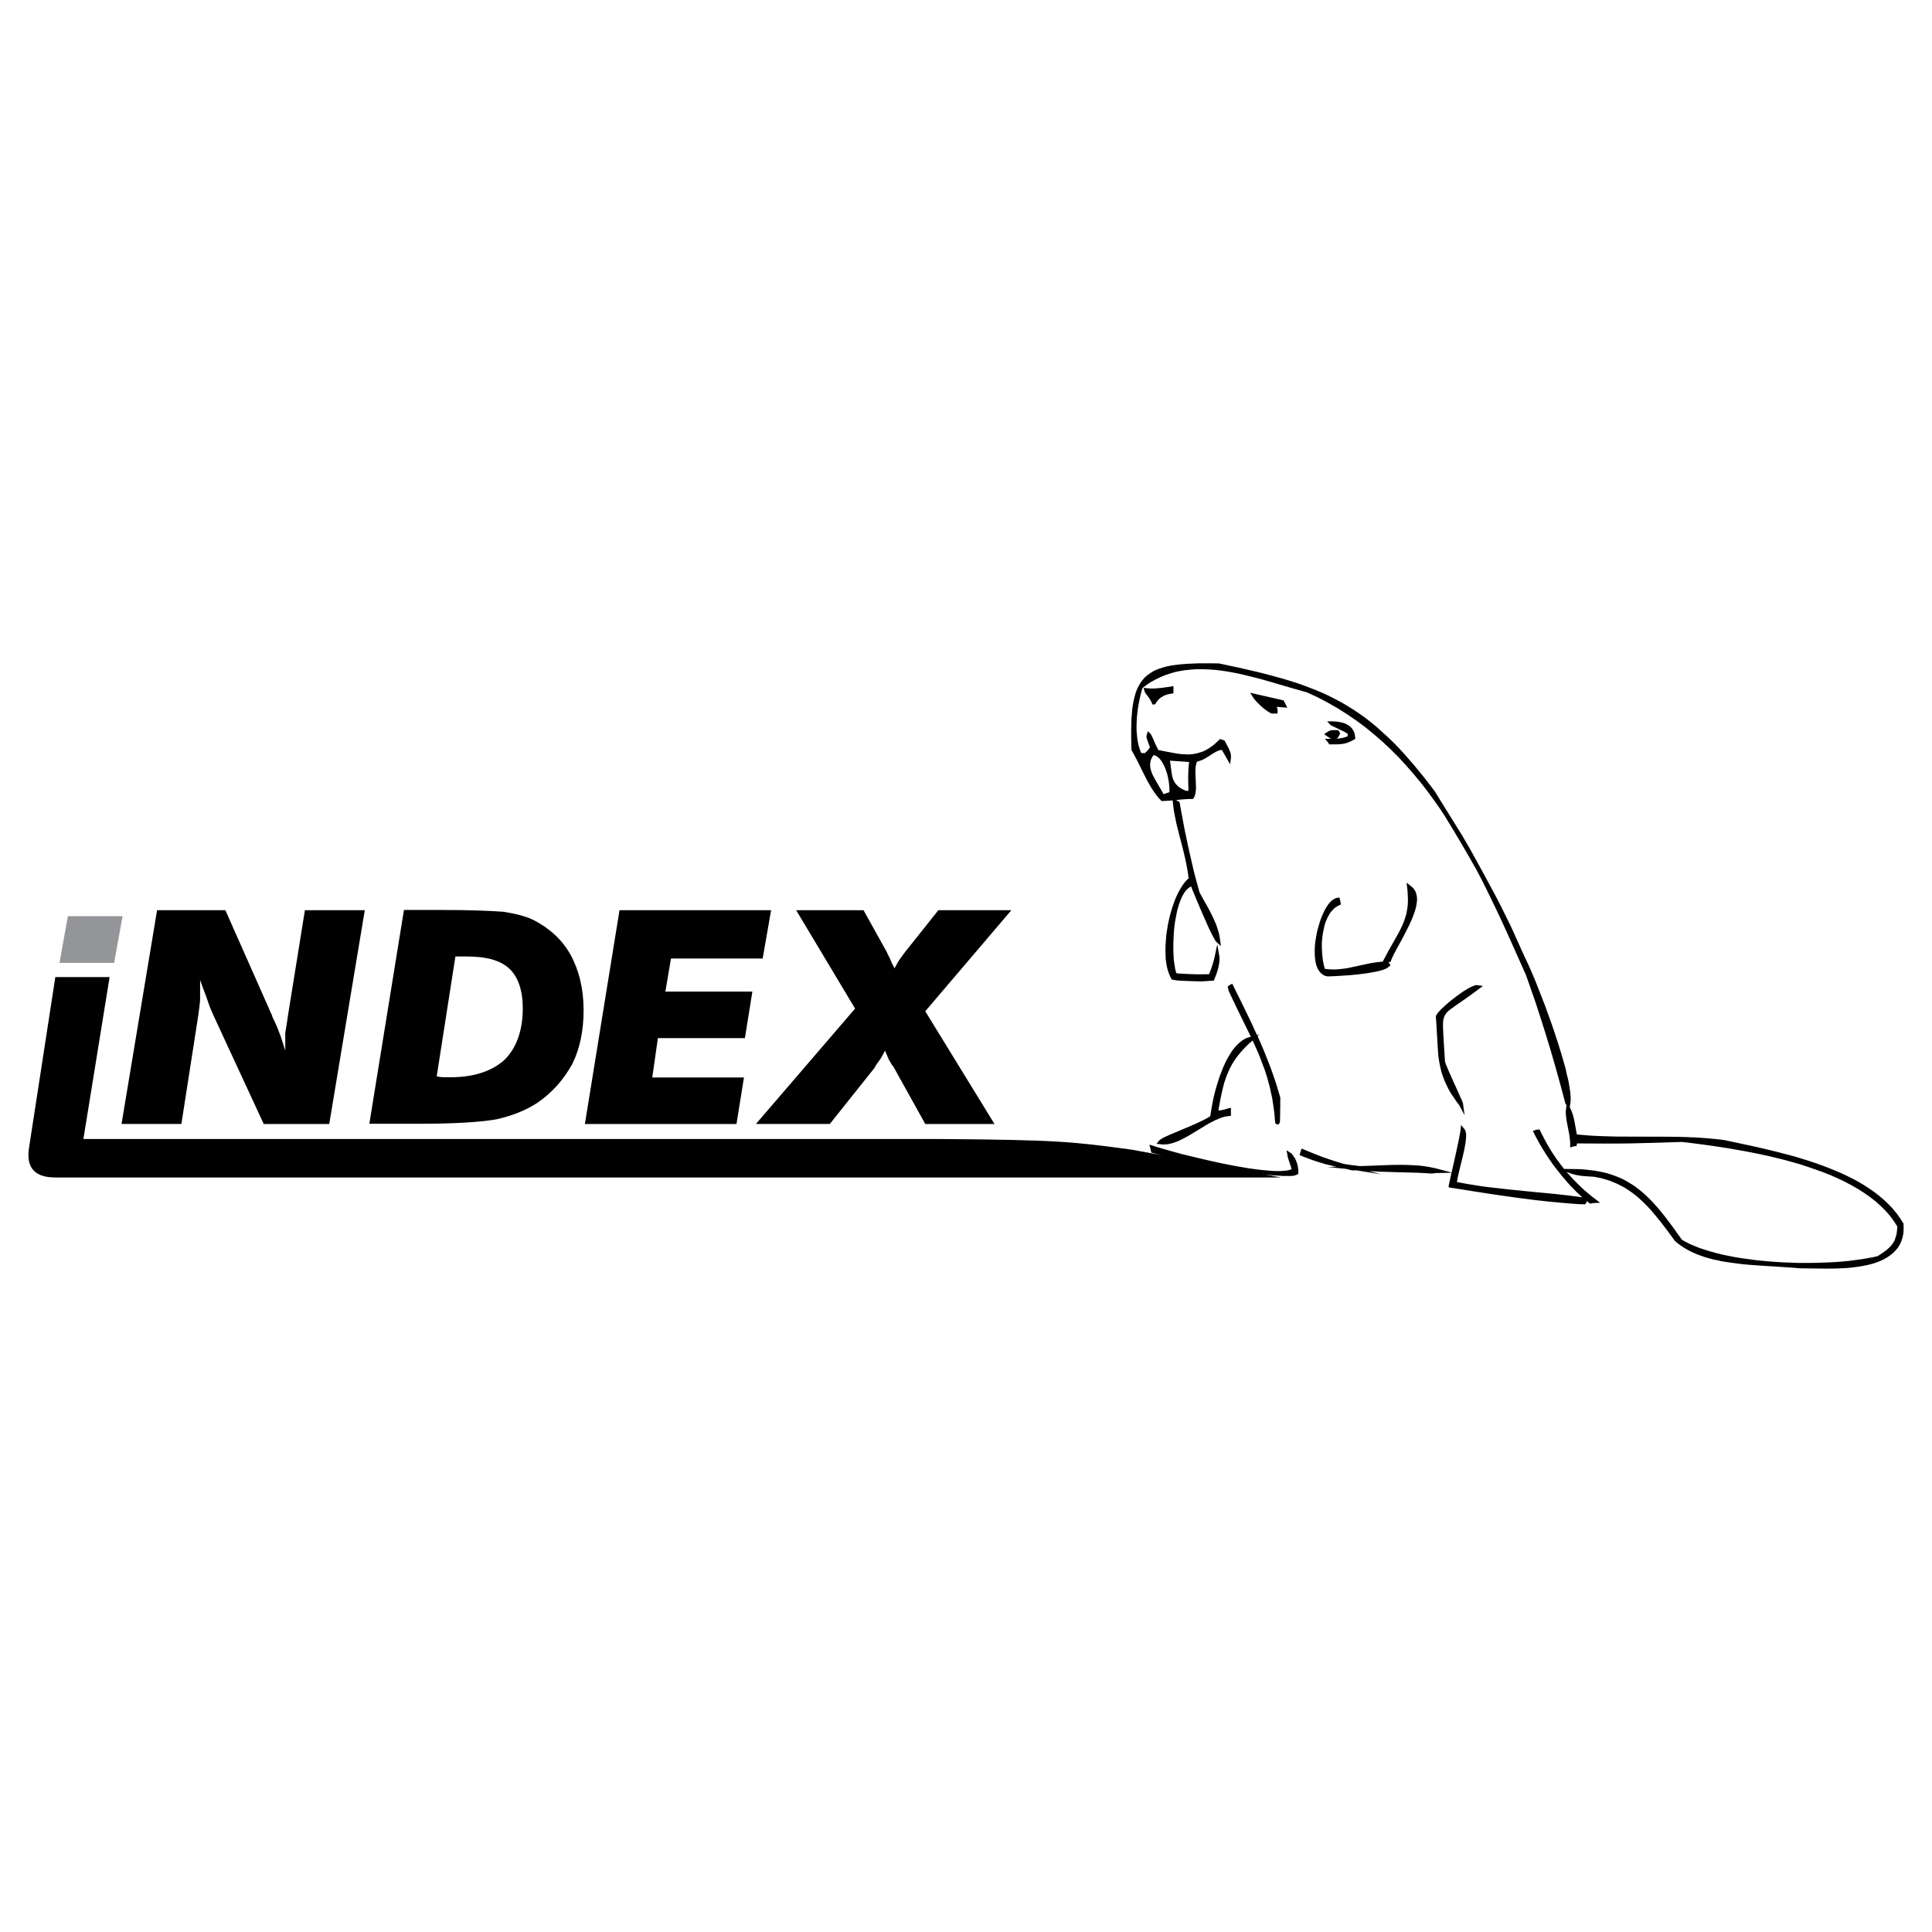 <?xml version="1.0" encoding="utf-8"?>
<!-- Generator: Adobe Illustrator 13.0.0, SVG Export Plug-In . SVG Version: 6.00 Build 14948)  -->
<!DOCTYPE svg PUBLIC "-//W3C//DTD SVG 1.0//EN" "http://www.w3.org/TR/2001/REC-SVG-20010904/DTD/svg10.dtd">
<svg version="1.0" id="Layer_1" xmlns="http://www.w3.org/2000/svg" xmlns:xlink="http://www.w3.org/1999/xlink" x="0px" y="0px"
	 width="192.756px" height="192.756px" viewBox="0 0 192.756 192.756" enable-background="new 0 0 192.756 192.756"
	 xml:space="preserve">
<g>
	<polygon fill-rule="evenodd" clip-rule="evenodd" fill="#FFFFFF" points="0,0 192.756,0 192.756,192.756 0,192.756 0,0 	"/>
	<path fill-rule="evenodd" clip-rule="evenodd" d="M8.321,113.639h85.51c11.855,0.088,13.162,0.268,19.136,1.07l14.844,2.768
		c-31.179,0-90.924,0-122.29,0c-1.867,0-2.987-0.803-2.614-3.035l2.614-16.957h5.415L8.321,113.639L8.321,113.639z M12.125,112.141
		l3.547-21.331h6.814l4.667,10.532c0,0.09,0.093,0.268,0.187,0.445c0.56,1.16,0.84,2.143,1.121,3.035v-0.535c0-0.357,0-0.805,0-1.25
		c0.093-0.535,0.187-1.07,0.28-1.785l1.68-10.442h5.974l-3.547,21.331h-6.535l-5.041-10.889c-0.374-0.803-0.56-1.428-0.747-1.963
		c-0.187-0.447-0.374-0.982-0.561-1.518v0.625c0,0.357,0,0.803,0,1.25c0,0.357-0.093,0.98-0.187,1.695l-1.681,10.799H12.125
		L12.125,112.141z M43.57,107.389c0.374,0.088,0.653,0.088,0.84,0.088c0.187,0,0.374,0,0.56,0c2.334,0,4.107-0.625,5.321-1.695
		c1.214-1.16,1.867-2.945,1.867-5.176c0-1.785-0.467-3.124-1.307-3.928c-0.934-0.893-2.334-1.25-4.388-1.25h-1.027L43.57,107.389
		L43.57,107.389z M36.849,112.117l3.454-21.33h3.734c2.894,0,4.947,0.089,6.161,0.178c1.213,0.179,2.24,0.447,2.987,0.804
		c1.587,0.803,2.894,1.964,3.734,3.481c0.84,1.518,1.307,3.391,1.307,5.533c0,2.053-0.374,3.838-1.121,5.355
		c-0.84,1.518-1.96,2.855-3.547,3.928c-1.12,0.713-2.427,1.248-4.014,1.605c-1.493,0.268-4.014,0.445-7.561,0.445h-0.84H36.849
		L36.849,112.117z M65.077,107.5h9.148l-0.747,4.641H58.355l3.454-21.331h15.124l-0.841,4.82h-9.148l-0.56,3.302h8.682l-0.747,4.641
		h-8.682L65.077,107.5L65.077,107.5z M75.417,112.141l9.896-11.514l-5.881-9.817h6.721l2.334,4.195
		c0.093,0.268,0.28,0.536,0.374,0.803c0.093,0.268,0.28,0.536,0.373,0.804c0.187-0.268,0.28-0.536,0.467-0.804
		c0.186-0.267,0.373-0.535,0.653-0.892l3.268-4.106h7.281l-8.589,10.085l6.907,11.246h-6.907l-3.174-5.713
		c-0.187-0.178-0.28-0.445-0.466-0.713c-0.094-0.268-0.281-0.625-0.374-0.893c-0.187,0.357-0.373,0.713-0.56,0.982
		c-0.187,0.268-0.374,0.445-0.467,0.713l-4.481,5.623H75.417L75.417,112.141z"/>
	<polygon fill-rule="evenodd" clip-rule="evenodd" fill="#939598" points="5.935,96.067 6.774,91.406 12.228,91.406 11.388,96.067 
		5.935,96.067 	"/>
	<path fill-rule="evenodd" clip-rule="evenodd" d="M156.291,116.914c0.174,0.201,0.359,0.414,0.547,0.615
		c0.188,0.199,0.389,0.4,0.588,0.602c0.201,0.199,0.4,0.387,0.615,0.588c0.227,0.188,0.441,0.373,0.668,0.561l0.936,0.721
		l-0.682,0.027c-0.107,0.014-0.213,0.041-0.32,0.066l-0.334-0.268v0.068L158.254,120l-0.094,0.148h-0.467
		c-0.695-0.041-1.377-0.094-2.059-0.16c-0.814-0.068-1.643-0.162-2.471-0.256c-1.096-0.133-2.178-0.279-3.273-0.439
		c-1.791-0.254-3.568-0.549-5.359-0.828l0.014-0.215c0.027-0.119,0.055-0.227,0.08-0.348c0.055-0.293,0.121-0.588,0.188-0.895
		l-1.51,0.027c-0.146,0.014-0.281,0.025-0.428,0.053c-0.467-0.027-0.936-0.053-1.389-0.08c-1.391-0.039-2.766-0.066-4.143-0.121
		l-0.762-0.053l1.229,0.334l-2.457-0.4h-0.482c-0.186-0.041-0.373-0.094-0.561-0.146l-1.844-0.188l0.869-0.027
		c-0.348-0.08-0.682-0.16-1.029-0.24l-0.4-0.119l-0.4-0.121l-0.414-0.135l-0.416-0.146l-0.359-0.146l-0.268-0.066l0.133,0.027
		l-0.521-0.215c0.027-0.094,0.055-0.201,0.08-0.293c0.041-0.121,0.08-0.242,0.121-0.361c0.414,0.174,0.814,0.348,1.23,0.508
		c0.574,0.24,1.162,0.453,1.75,0.641c0.414,0.135,0.828,0.268,1.242,0.387c0.52,0.082,1.055,0.162,1.59,0.215
		c0.602-0.014,1.189-0.041,1.791-0.066c0.854-0.041,1.695-0.066,2.551-0.055c0.281,0,0.562,0.014,0.842,0.027
		c0.281,0.014,0.561,0.027,0.842,0.053l0.535,0.068l0.521,0.094l0.494,0.105l1.576,0.414c0.254-1.096,0.494-2.203,0.734-3.326
		c0.055-0.281,0.107-0.561,0.148-0.828l0.066-0.588l0.387,0.48l0.053,0.121l0.027,0.119l0.027,0.135l0.014,0.133l-0.014,0.295
		c-0.014,0.172-0.027,0.346-0.055,0.52c-0.133,0.83-0.346,1.631-0.547,2.445c-0.107,0.455-0.227,0.91-0.293,1.377l-0.014,0.066
		c0.721,0.146,1.443,0.268,2.178,0.375c0.387,0.066,0.787,0.119,1.189,0.16c1.201,0.146,2.404,0.268,3.607,0.387
		c1.857,0.174,3.701,0.334,5.531,0.602c-0.201-0.188-0.387-0.361-0.574-0.535c-0.215-0.213-0.414-0.414-0.615-0.627
		c-0.201-0.215-0.387-0.428-0.574-0.656c-0.188-0.213-0.375-0.439-0.549-0.666c-0.186-0.229-0.359-0.455-0.533-0.682
		c-0.281-0.389-0.549-0.775-0.803-1.176c-0.199-0.309-0.387-0.629-0.574-0.936c-0.174-0.309-0.334-0.602-0.494-0.91l-0.213-0.439
		c0.133-0.041,0.266-0.094,0.4-0.121c0.094-0.014,0.174-0.014,0.268-0.014c0.133,0.281,0.279,0.562,0.426,0.842
		c0.121,0.242,0.256,0.482,0.389,0.709c0.133,0.24,0.279,0.467,0.414,0.695c0.146,0.227,0.307,0.453,0.455,0.682
		c0.24,0.334,0.494,0.668,0.76,1.002l1.109,0.014l0.521,0.012l0.48,0.041l0.482,0.053l0.453,0.055l0.441,0.078l0.428,0.082
		l0.4,0.105l0.4,0.121l0.375,0.133l0.373,0.146l0.361,0.162l0.334,0.174l0.334,0.199l0.334,0.201l0.309,0.213l0.307,0.24
		l0.307,0.242l0.295,0.254l0.293,0.279l0.281,0.281l0.293,0.307l0.281,0.309l0.281,0.32l0.561,0.695
		c0.281,0.373,0.561,0.748,0.855,1.135c0.281,0.4,0.574,0.803,0.869,1.217l0.359,0.199l0.441,0.229l0.48,0.199l0.496,0.201
		l0.533,0.174l0.562,0.174l0.588,0.16l0.6,0.146l0.629,0.133l0.641,0.121l0.656,0.107l0.68,0.092l0.682,0.096l0.695,0.066
		l0.695,0.066l0.707,0.053l0.709,0.041l0.709,0.025l0.693,0.027h0.709h0.695l0.68-0.014l0.682-0.025l0.654-0.027l0.656-0.041
		l0.627-0.053l0.615-0.066l0.588-0.08l0.574-0.08l0.535-0.094l0.521-0.094l0.453-0.107c0.268-0.174,0.549-0.359,0.816-0.561
		c0.119-0.094,0.24-0.201,0.346-0.309c0.082-0.066,0.148-0.146,0.215-0.227c0.053-0.066,0.105-0.146,0.16-0.227
		c0.053-0.094,0.094-0.174,0.146-0.254c0.041-0.107,0.066-0.201,0.094-0.293c0.041-0.107,0.066-0.215,0.094-0.322
		c0.039-0.254,0.066-0.494,0.08-0.748l-0.32-0.508l-0.387-0.533l-0.441-0.508l-0.482-0.482l-0.52-0.467l-0.562-0.441l-0.588-0.414
		l-0.627-0.4l-0.654-0.375l-0.682-0.361l-0.695-0.332l-0.734-0.322l-0.736-0.293l-0.762-0.268l-0.773-0.268l-0.775-0.254
		l-0.803-0.227l-0.787-0.215l-0.803-0.199l-0.787-0.188l-0.803-0.174l-0.789-0.16l-0.773-0.146l-1.523-0.268l-1.471-0.227
		l-1.361-0.188c-0.615-0.08-1.23-0.16-1.844-0.227c-1.752,0.053-3.488,0.119-5.238,0.146c-1.736,0.027-3.488,0.014-5.225,0
		c-0.027,0.094-0.053,0.174-0.066,0.268c-0.094,0-0.188,0-0.281,0.025c-0.107,0.027-0.227,0.068-0.348,0.107
		c0-0.213,0-0.441-0.014-0.654c-0.025-0.24-0.053-0.48-0.092-0.723c-0.094-0.533-0.229-1.055-0.295-1.59
		c-0.014-0.133-0.027-0.279-0.041-0.414v-0.213c0.014-0.201,0.055-0.4,0.068-0.602c0-0.027-0.014-0.066-0.041-0.094l-0.053-0.053
		c-0.334-1.256-0.668-2.525-1.029-3.781c-0.307-1.082-0.629-2.166-0.963-3.234c-0.332-1.055-0.668-2.111-1.016-3.166
		c-0.307-0.896-0.627-1.805-0.947-2.699l-0.949-2.125c-0.467-1.069-0.949-2.125-1.443-3.194l-0.494-1.055l-0.508-1.056l-0.508-1.042
		l-0.52-1.042l-0.51-0.962c-1.014-1.817-2.084-3.621-3.18-5.398l-0.373-0.574l-0.656-0.936l-0.666-0.909l-0.682-0.882l-0.723-0.868
		l-0.734-0.842l-0.748-0.815l-0.789-0.789l-0.801-0.748l-0.842-0.735l-0.869-0.708l-0.895-0.668l-0.922-0.628l-0.963-0.614
		l-0.988-0.562l-1.016-0.535l-1.043-0.48c-1.229-0.348-2.459-0.708-3.688-1.069c-0.533-0.16-1.068-0.307-1.617-0.441l-1.082-0.267
		l-0.547-0.121l-0.535-0.106l-0.533-0.094l-0.549-0.08l-0.535-0.067l-0.52-0.04l-0.535-0.027l-0.521-0.013l-0.521,0.013
		l-0.508,0.041l-0.52,0.053l-0.496,0.08l-0.494,0.107l-0.494,0.147l-0.48,0.16l-0.48,0.201l-0.469,0.227l-0.467,0.254l-0.455,0.307
		l-0.387,0.294c-0.146,0.468-0.254,0.949-0.348,1.43c-0.041,0.213-0.08,0.441-0.107,0.654c-0.039,0.308-0.08,0.602-0.105,0.909
		c-0.014,0.241-0.014,0.468-0.027,0.695v0.454c0.014,0.228,0.027,0.454,0.053,0.682l0.053,0.428l0.082,0.414
		c0.08,0.28,0.16,0.561,0.279,0.815c0.121,0,0.24,0.013,0.361,0.013c0.119-0.106,0.24-0.214,0.348-0.347
		c0.053-0.067,0.105-0.147,0.16-0.227c-0.066-0.174-0.121-0.347-0.188-0.521c-0.066-0.173-0.133-0.347-0.16-0.535
		c0-0.066,0.014-0.12,0.027-0.187l0.105-0.375l0.295,0.281l0.08,0.146c0.133,0.254,0.24,0.521,0.348,0.788
		c0.107,0.228,0.213,0.455,0.334,0.668c0.561,0.107,1.109,0.227,1.67,0.321c0.201,0.04,0.387,0.066,0.588,0.08l0.387,0.027
		l0.361,0.013l0.361-0.027l0.348-0.053l0.174-0.04l0.174-0.054l0.172-0.054L120,74.986l0.174-0.081l0.174-0.094l0.174-0.094
		l0.174-0.12l0.188-0.12l0.188-0.146l0.174-0.147l0.186-0.174l0.295-0.28c0.094,0.04,0.188,0.067,0.281,0.093l0.16,0.054
		l0.092,0.173l0.309,0.575l0.16,0.374l0.041,0.12l0.025,0.134l0.014,0.121l0.014,0.134l-0.094,0.748l-0.387-0.682
		c-0.148-0.254-0.295-0.508-0.441-0.762c-0.281,0.027-0.549,0.174-0.789,0.307c-0.307,0.188-0.602,0.401-0.922,0.575
		c-0.08,0.053-0.174,0.094-0.268,0.134c-0.133,0.053-0.268,0.093-0.4,0.134l-0.094,0.026l-0.066,0.174l-0.066,0.307
		c-0.014,0.121-0.027,0.241-0.027,0.361c-0.014,0.428,0.027,0.855,0.041,1.283c0.012,0.214,0.012,0.415,0.012,0.628
		c-0.012,0.12-0.025,0.24-0.039,0.361l-0.055,0.213l-0.039,0.107l-0.041,0.107l-0.119,0.187c-0.135,0-0.268,0-0.4,0
		c-0.441,0.014-0.869,0.053-1.311,0.107c0.121,0.067,0.24,0.12,0.361,0.187c0.16,0.869,0.32,1.737,0.48,2.606
		c0.24,1.216,0.508,2.418,0.789,3.62c0.066,0.281,0.133,0.562,0.199,0.842c0.174,0.655,0.348,1.309,0.535,1.964
		c0.227,0.441,0.48,0.869,0.723,1.296c0.213,0.387,0.428,0.788,0.613,1.189c0.094,0.213,0.188,0.414,0.281,0.628
		c0.053,0.16,0.121,0.32,0.174,0.494c0.053,0.161,0.094,0.321,0.146,0.495c0.041,0.174,0.066,0.334,0.094,0.508l0.094,0.735
		l-0.469-0.427l-0.119-0.174c-0.254-0.428-0.469-0.882-0.682-1.336c-0.48-1.069-0.949-2.165-1.402-3.26
		c-0.107-0.241-0.201-0.495-0.295-0.749l-0.16,0.08l-0.146,0.121l-0.16,0.147l-0.148,0.174l-0.133,0.213l-0.133,0.227l-0.121,0.267
		l-0.107,0.268l-0.105,0.308l-0.094,0.307l-0.094,0.334l-0.068,0.348l-0.066,0.347l-0.066,0.36l-0.053,0.361l-0.041,0.375
		l-0.053,0.748l-0.027,0.722v0.708l0.027,0.655l0.027,0.308l0.039,0.294c0.053,0.334,0.094,0.682,0.213,0.989
		c0.162,0.026,0.322,0.026,0.482,0.039c0.547,0.041,1.096,0.054,1.643,0.067c0.375,0,0.762,0,1.137-0.014
		c0.24-0.601,0.441-1.202,0.574-1.83l0.24-1.149l0.215,1.229c0.012,0.147,0.012,0.281,0,0.427l-0.014,0.161
		c-0.055,0.428-0.174,0.828-0.32,1.243c-0.068,0.187-0.148,0.373-0.229,0.561c-0.414,0.027-0.828,0.053-1.229,0.08
		c-0.654-0.014-1.311-0.039-1.965-0.066c-0.174-0.014-0.348-0.014-0.521-0.041c-0.16-0.025-0.32-0.053-0.48-0.08l-0.16-0.307
		l-0.107-0.254l-0.094-0.268l-0.08-0.28l-0.066-0.308l-0.053-0.32l-0.041-0.321l-0.014-0.348l-0.012-0.347v-0.36l0.012-0.375
		l0.027-0.375l0.027-0.374l0.039-0.375l0.066-0.387l0.055-0.387l0.08-0.375l0.08-0.374l0.094-0.374l0.107-0.361l0.105-0.361
		l0.121-0.347l0.119-0.334l0.135-0.321l0.146-0.307l0.146-0.294l0.16-0.281l0.162-0.254l0.172-0.241l0.174-0.213l0.188-0.188
		l0.094-0.08c-0.107-1.029-0.348-2.031-0.588-3.02c-0.213-0.815-0.428-1.616-0.629-2.445c-0.078-0.401-0.16-0.801-0.24-1.202
		c-0.039-0.241-0.066-0.481-0.092-0.708l-0.041-0.414l-0.107,0.013c-0.279,0.027-0.561,0.04-0.842,0.054h-0.16l-0.307-0.321
		c-0.107-0.133-0.227-0.281-0.334-0.428s-0.201-0.307-0.307-0.454c-0.174-0.281-0.322-0.548-0.482-0.829
		c-0.174-0.347-0.348-0.682-0.521-1.029c-0.307-0.628-0.602-1.243-0.947-1.844l-0.107-0.174l-0.027-1.376v-0.602l0.014-0.574
		l0.014-0.548l0.041-0.507l0.039-0.481l0.066-0.455l0.08-0.428l0.094-0.387l0.107-0.374l0.133-0.348l0.16-0.32l0.174-0.308
		l0.201-0.267l0.213-0.254l0.254-0.227l0.281-0.201l0.295-0.187l0.32-0.161l0.359-0.133l0.375-0.12l0.414-0.107l0.428-0.08
		l0.467-0.067l0.496-0.054l0.533-0.04l0.574-0.027l0.602-0.026h0.629h0.682l0.721,0.013l1.885,0.401l1.736,0.4l0.828,0.2
		l0.803,0.214l0.773,0.213l0.748,0.214l0.736,0.227l0.707,0.241l0.682,0.254l0.682,0.267l0.654,0.268l0.643,0.294l0.627,0.32
		l0.615,0.321l0.602,0.348l0.602,0.374l0.588,0.388l0.588,0.414l0.574,0.441l0.574,0.468l0.561,0.507l0.574,0.521l0.576,0.548
		l0.574,0.588l0.574,0.627l0.574,0.655l0.361,0.415l1.203,1.469l0.227,0.308l0.627,0.815c0.215,0.334,0.414,0.668,0.629,1.016
		l2.111,3.394l0.668,1.149l0.199,0.347l1.432,2.605c0.359,0.668,0.734,1.35,1.094,2.031l0.535,1.042l0.977,1.978l1.041,2.312
		l0.254,0.561l0.24,0.508c0.174,0.347,0.32,0.695,0.48,1.056c0.268,0.615,0.521,1.242,0.762,1.871
		c0.215,0.533,0.428,1.082,0.629,1.615c0.213,0.588,0.428,1.164,0.627,1.738c0.201,0.588,0.402,1.176,0.59,1.764l0.359,1.148
		l0.32,1.109l0.148,0.521l0.105,0.508l0.121,0.48l0.094,0.467l0.066,0.428l0.066,0.389l0.027,0.359l0.014,0.336l-0.014,0.279
		l-0.08,0.562c0.039,0.08,0.08,0.146,0.121,0.227c0.172,0.387,0.279,0.801,0.359,1.215s0.146,0.842,0.227,1.258
		c0.414,0.039,0.816,0.066,1.217,0.105c0.469,0.027,0.922,0.055,1.377,0.066c0.467,0.014,0.936,0.027,1.389,0.041
		c1.711,0.014,3.42,0,5.131,0.014c0.629,0,1.256,0.014,1.885,0.039l0.947,0.041c0.469,0.027,0.936,0.066,1.418,0.107l0.947,0.092
		l0.469,0.068c0.922,0.199,1.83,0.387,2.738,0.588c0.814,0.174,1.631,0.373,2.445,0.574l1.283,0.334l0.641,0.174l0.643,0.201
		l0.641,0.199l0.641,0.215l0.643,0.227l0.627,0.24l0.629,0.254l0.602,0.254l0.6,0.279l0.588,0.295l0.576,0.307l0.561,0.334
		l0.535,0.348l0.52,0.361l0.494,0.387l0.469,0.4l0.441,0.416l0.414,0.439l0.387,0.469l0.348,0.48l0.348,0.549l0.014,0.52
		l-0.027,0.441l-0.08,0.402l-0.121,0.387l-0.16,0.348l-0.199,0.32l-0.24,0.281l-0.268,0.266l-0.295,0.229l-0.32,0.213l-0.334,0.188
		l-0.361,0.16l-0.387,0.146l-0.387,0.121l-0.414,0.105l-0.416,0.082l-0.428,0.078l-0.439,0.055l-0.428,0.055l-0.441,0.039
		l-0.881,0.039c-0.416,0.014-0.844,0.014-1.271,0.014c-0.707,0-1.414-0.027-2.137-0.027h-0.281l-0.76-0.064
		c-1.23-0.096-2.459-0.148-3.689-0.242c-0.428-0.027-0.855-0.066-1.283-0.105l-0.84-0.107l-0.844-0.121l-0.414-0.066l-0.414-0.094
		l-0.4-0.08l-0.4-0.107l-0.387-0.105l-0.389-0.135l-0.373-0.133l-0.361-0.148l-0.348-0.16l-0.348-0.186l-0.334-0.188l-0.307-0.215
		l-0.309-0.213l-0.307-0.268c-0.441-0.602-0.881-1.203-1.336-1.791c-0.213-0.266-0.441-0.533-0.654-0.801l-0.428-0.508l-0.441-0.467
		l-0.455-0.441l-0.227-0.215l-0.227-0.199l-0.24-0.188l-0.24-0.188l-0.254-0.174l-0.254-0.174l-0.254-0.16l-0.268-0.146
		l-0.281-0.146l-0.279-0.135l-0.295-0.119l-0.293-0.121l-0.309-0.107l-0.334-0.094l-0.32-0.092l-0.348-0.068l-0.348-0.066
		c-0.613-0.039-1.229-0.053-1.816-0.186c-0.16-0.041-0.295-0.082-0.441-0.121C156.598,117.035,156.438,116.969,156.291,116.914
		L156.291,116.914z M124.797,103.432c-0.268-0.561-0.547-1.107-0.814-1.656c-0.467-0.961-0.936-1.91-1.389-2.887
		c-0.027-0.146-0.068-0.307-0.107-0.453c0.053-0.053,0.107-0.094,0.16-0.135c0.094-0.053,0.199-0.105,0.293-0.16
		c0.842,1.711,1.697,3.395,2.473,5.131l0.227-0.066l-0.174,0.16c0.201,0.441,0.389,0.896,0.588,1.35
		c0.24,0.588,0.469,1.176,0.695,1.764c0.133,0.361,0.268,0.734,0.387,1.096c0.135,0.375,0.254,0.748,0.361,1.137l0.24,0.801
		c0,0.668-0.014,1.336-0.025,1.992c0,0.146,0,0.293-0.014,0.426c-0.014,0.068-0.027,0.107-0.055,0.148l-0.053,0.066l-0.094,0.039
		h-0.107c-0.039-0.025-0.066-0.039-0.092-0.066l-0.068-0.066l-0.053-0.574l-0.041-0.482l-0.066-0.467l-0.066-0.455l-0.066-0.453
		l-0.094-0.441l-0.094-0.428l-0.094-0.414l-0.119-0.414l-0.107-0.414l-0.254-0.789l-0.295-0.773l-0.293-0.762
		c-0.201-0.469-0.4-0.922-0.615-1.377l-0.441,0.387l-0.4,0.402l-0.348,0.387l-0.32,0.387l-0.281,0.389l-0.24,0.387l-0.213,0.389
		l-0.188,0.414l-0.174,0.414c-0.08,0.227-0.146,0.439-0.227,0.668l-0.121,0.467c-0.186,0.762-0.334,1.523-0.467,2.285
		c0.201,0.014,0.414-0.039,0.615-0.094c0.213-0.066,0.428-0.119,0.641-0.174v0.803l-0.375,0.053l-0.199,0.027l-0.188,0.053
		l-0.201,0.066l-0.213,0.08l-0.414,0.174c-0.215,0.107-0.428,0.229-0.643,0.334c-0.588,0.348-1.176,0.723-1.764,1.07l-0.439,0.254
		c-0.215,0.119-0.441,0.227-0.656,0.334l-0.227,0.105l-0.213,0.082l-0.229,0.078l-0.213,0.055l-0.215,0.053l-0.213,0.027
		l-0.215,0.014h-0.213l-0.588-0.066l0.281-0.348l0.08-0.068c0.094-0.053,0.188-0.105,0.279-0.172
		c0.414-0.201,0.842-0.389,1.27-0.562c0.949-0.4,1.898-0.775,2.82-1.242c0.213-0.107,0.428-0.227,0.627-0.361
		c0.082-0.588,0.188-1.162,0.309-1.75c0.066-0.307,0.146-0.615,0.227-0.922l0.188-0.627l0.199-0.629l0.242-0.629l0.119-0.307
		l0.135-0.293l0.133-0.295l0.146-0.279l0.16-0.281l0.162-0.254l0.16-0.254l0.172-0.227l0.188-0.215l0.188-0.201l0.201-0.186
		l0.199-0.16l0.215-0.148l0.227-0.119l0.24-0.08L124.797,103.432L124.797,103.432z M137.959,95.937l0.561-1.056
		c0.361-0.641,0.734-1.282,1.082-1.924c0.094-0.187,0.188-0.387,0.281-0.574l0.16-0.375l0.133-0.387l0.121-0.387l0.08-0.415
		l0.066-0.428l0.027-0.467l-0.014-0.508l-0.027-0.548l-0.094-0.802l0.562,0.441l0.16,0.173l0.121,0.188l0.092,0.2l0.055,0.201
		l0.039,0.227l0.014,0.228l-0.014,0.24l-0.039,0.254l-0.041,0.24l-0.066,0.267l-0.08,0.254l-0.094,0.267l-0.215,0.548l-0.252,0.548
		c-0.174,0.36-0.361,0.721-0.549,1.082l-0.281,0.521c-0.32,0.574-0.641,1.136-0.908,1.737l-0.107,0.294h-0.213l0.053,0.067
		c0.055,0.081,0.107,0.187,0.148,0.281l-0.215,0.173l-0.107,0.081l-0.133,0.067l-0.146,0.067l-0.32,0.106
		c-0.188,0.054-0.375,0.094-0.562,0.134c-1.121,0.228-2.271,0.334-3.42,0.401c-0.441,0.026-0.895,0.053-1.35,0.066l-0.254-0.054
		L132,97.26l-0.188-0.146l-0.16-0.174l-0.135-0.201l-0.105-0.227l-0.094-0.254l-0.066-0.267l-0.041-0.294l-0.027-0.294l-0.014-0.308
		v-0.334l0.014-0.334l0.027-0.333l0.053-0.348l0.055-0.334l0.066-0.347l0.08-0.348l0.094-0.333l0.094-0.321l0.105-0.321l0.121-0.307
		L132,91.153l0.133-0.28l0.133-0.254l0.148-0.228l0.146-0.213l0.16-0.187l0.174-0.161l0.174-0.12l0.188-0.094l0.373-0.08
		c0.041,0.147,0.08,0.294,0.107,0.441l0.053,0.254l-0.32,0.16l-0.16,0.093l-0.146,0.107l-0.135,0.133l-0.133,0.134l-0.133,0.16
		l-0.107,0.161l-0.107,0.187l-0.105,0.188l-0.082,0.201l-0.094,0.2l-0.066,0.214l-0.066,0.227l-0.053,0.241l-0.094,0.468
		l-0.068,0.494l-0.039,0.495v0.494l0.027,0.495c0.039,0.521,0.105,1.055,0.268,1.577c0.279,0.04,0.547,0.054,0.828,0.066
		c0.188,0,0.387-0.013,0.574-0.026l0.574-0.067l0.4-0.067c0.723-0.146,1.457-0.32,2.178-0.467c0.215-0.027,0.414-0.067,0.615-0.094
		S137.758,95.963,137.959,95.937L137.959,95.937z M132.801,73.716c-0.24-0.146-0.467-0.307-0.695-0.468
		c0.135-0.093,0.268-0.173,0.4-0.267c0.068-0.04,0.121-0.067,0.188-0.093c0.094-0.027,0.16-0.027,0.24-0.041
		c0.188-0.014,0.375,0,0.562,0c0.039,0.041,0.08,0.08,0.119,0.134c0.041,0.067,0.066,0.134,0.094,0.2
		c-0.053,0.107-0.105,0.201-0.16,0.308l-0.08,0.107l-0.08,0.107c0.361-0.027,0.734-0.107,1.068-0.241v-0.254
		c-0.254-0.174-0.547-0.308-0.842-0.441c-0.186-0.094-0.373-0.187-0.574-0.281c-0.094-0.04-0.174-0.08-0.268-0.133l-0.373-0.388
		c0.293,0,0.602,0,0.895,0.027c0.16,0.013,0.309,0.026,0.455,0.067c0.119,0.026,0.24,0.053,0.359,0.093
		c0.094,0.04,0.188,0.081,0.268,0.12c0.094,0.053,0.174,0.107,0.254,0.16l0.16,0.134l0.135,0.16l0.105,0.188l0.055,0.093
		l0.039,0.107l0.027,0.106l0.027,0.121l0.012,0.12l0.027,0.253l-0.279,0.161c-0.201,0.106-0.402,0.2-0.629,0.267
		c-0.133,0.04-0.268,0.067-0.414,0.081c-0.16,0.026-0.32,0.04-0.48,0.04c-0.281,0-0.549,0-0.814,0
		c-0.027-0.066-0.055-0.133-0.096-0.187l-0.32-0.361C132.387,73.716,132.602,73.716,132.801,73.716L132.801,73.716z
		 M126.801,117.248c-0.561-0.039-1.121-0.094-1.67-0.146c-0.561-0.066-1.109-0.133-1.67-0.201c-0.547-0.08-1.096-0.174-1.643-0.266
		c-0.549-0.094-1.096-0.201-1.645-0.309c-0.533-0.107-1.068-0.227-1.617-0.348c-0.533-0.133-1.068-0.268-1.59-0.4
		c-0.533-0.146-1.055-0.293-1.59-0.441l-0.508-0.146c-0.053-0.268-0.119-0.521-0.188-0.789l0.855,0.268
		c0.789,0.24,1.578,0.455,2.365,0.668c0.521,0.121,1.029,0.254,1.551,0.375c0.734,0.174,1.482,0.348,2.23,0.508
		c0.562,0.119,1.123,0.227,1.697,0.334l1.096,0.188l1.055,0.146l0.496,0.053l0.467,0.041l0.441,0.039l0.428,0.014h0.373l0.348-0.025
		l0.307-0.027l0.256-0.055l0.227-0.08c-0.014-0.066-0.041-0.146-0.066-0.213c-0.107-0.348-0.242-0.682-0.334-1.029l-0.014-0.094
		l-0.094-0.547l0.428,0.279l0.094,0.068l0.348,0.508c0.066,0.16,0.133,0.32,0.186,0.48c0.041,0.16,0.08,0.307,0.094,0.467
		c0.014,0.094,0.027,0.201,0.027,0.307l-0.027,0.268c-0.119,0.055-0.254,0.107-0.387,0.148c-0.24,0.053-0.494,0.039-0.748,0.039
		h-0.309C127.643,117.301,127.229,117.275,126.801,117.248L126.801,117.248z M144.92,109.324l-0.174-0.266l-0.16-0.268l-0.135-0.268
		l-0.133-0.268l-0.119-0.254l-0.107-0.254l-0.094-0.254l-0.094-0.254l-0.08-0.254l-0.121-0.494l-0.105-0.508
		c-0.041-0.254-0.068-0.508-0.107-0.762c-0.014-0.268-0.039-0.533-0.053-0.787c-0.055-0.789-0.082-1.564-0.135-2.34l-0.053-0.721
		l0.08-0.133l0.133-0.201c0.094-0.107,0.201-0.215,0.295-0.32c0.654-0.643,1.375-1.217,2.137-1.738
		c0.201-0.133,0.402-0.254,0.615-0.387l0.281-0.133c0.119-0.055,0.227-0.107,0.359-0.148l0.107-0.025h0.121l0.574,0.08l-1.162,0.867
		l-0.643,0.455c-0.467,0.32-0.922,0.629-1.375,0.961l-0.281,0.229l-0.107,0.105l-0.094,0.107l-0.08,0.121l-0.066,0.105l-0.053,0.121
		l-0.041,0.121l-0.039,0.146l-0.027,0.16l-0.014,0.188v0.428c0.014,0.668,0.066,1.322,0.107,1.99
		c0.039,0.494,0.066,0.977,0.094,1.471c0.039,0.133,0.094,0.268,0.146,0.387c0.295,0.734,0.629,1.443,0.949,2.152
		c0.16,0.359,0.32,0.721,0.48,1.08c0.08,0.162,0.16,0.334,0.213,0.508l0.162,1.189l-0.562-1.041
		c-0.014-0.014-0.025-0.027-0.039-0.041l-0.229-0.307l-0.186-0.281L144.92,109.324L144.92,109.324z M116.674,78.647
		c-0.014-0.147-0.014-0.307-0.041-0.455c-0.014-0.16-0.039-0.32-0.08-0.494c-0.025-0.16-0.066-0.321-0.107-0.495l-0.105-0.32
		c-0.055-0.147-0.107-0.294-0.174-0.441l-0.148-0.281l-0.146-0.241l-0.174-0.214l-0.08-0.08l-0.092-0.08l-0.082-0.067l-0.092-0.053
		l-0.094-0.04l-0.094-0.027l-0.08-0.026c-0.094,0.133-0.16,0.267-0.229,0.401l-0.039,0.12l-0.027,0.107l-0.025,0.12l-0.014,0.107
		v0.227l0.025,0.227l0.055,0.227c0.039,0.121,0.08,0.241,0.133,0.361l0.121,0.241c0.307,0.602,0.682,1.163,1.002,1.764
		c0.08-0.027,0.16-0.054,0.24-0.08c0.119-0.04,0.227-0.081,0.348-0.12C116.674,78.914,116.674,78.78,116.674,78.647L116.674,78.647z
		 M118.557,77.003c0.014-0.321,0.041-0.641,0.08-0.975c-0.641-0.053-1.281-0.094-1.91-0.134c0.094,0.521,0.121,1.056,0.227,1.563
		c0.027,0.107,0.068,0.201,0.094,0.308l0.135,0.267l0.107,0.16l0.146,0.161l0.16,0.147l0.213,0.147l0.254,0.133l0.268,0.121h0.24
		C118.557,78.259,118.531,77.631,118.557,77.003L118.557,77.003z M125.465,70.109c-0.16-0.16-0.307-0.32-0.428-0.508l-0.307-0.481
		c1.109,0.254,2.232,0.495,3.34,0.762c0.121,0.241,0.24,0.481,0.361,0.722c-0.348-0.027-0.709-0.053-1.057-0.08
		c0.041,0.08,0.068,0.16,0.082,0.24c0,0.054,0.012,0.121,0.012,0.174l-0.012,0.254h-0.576l-0.186-0.08
		C126.24,70.844,125.84,70.497,125.465,70.109L125.465,70.109z M114.883,70.056c-0.053-0.121-0.119-0.241-0.201-0.361
		c-0.119-0.174-0.252-0.348-0.387-0.521c-0.039-0.066-0.066-0.12-0.107-0.2l-0.094-0.347c0.242,0.026,0.469,0.053,0.709,0.067
		c0.762,0.013,1.523-0.12,2.271-0.241v0.721l-0.414,0.067c-0.094,0.014-0.201,0.04-0.295,0.081l-0.252,0.093
		c-0.121,0.067-0.229,0.134-0.322,0.201c-0.107,0.08-0.188,0.16-0.266,0.253c-0.082,0.094-0.135,0.174-0.201,0.281
		c-0.027,0.04-0.055,0.08-0.094,0.12l-0.24,0.027L114.883,70.056L114.883,70.056z"/>
</g>
</svg>
